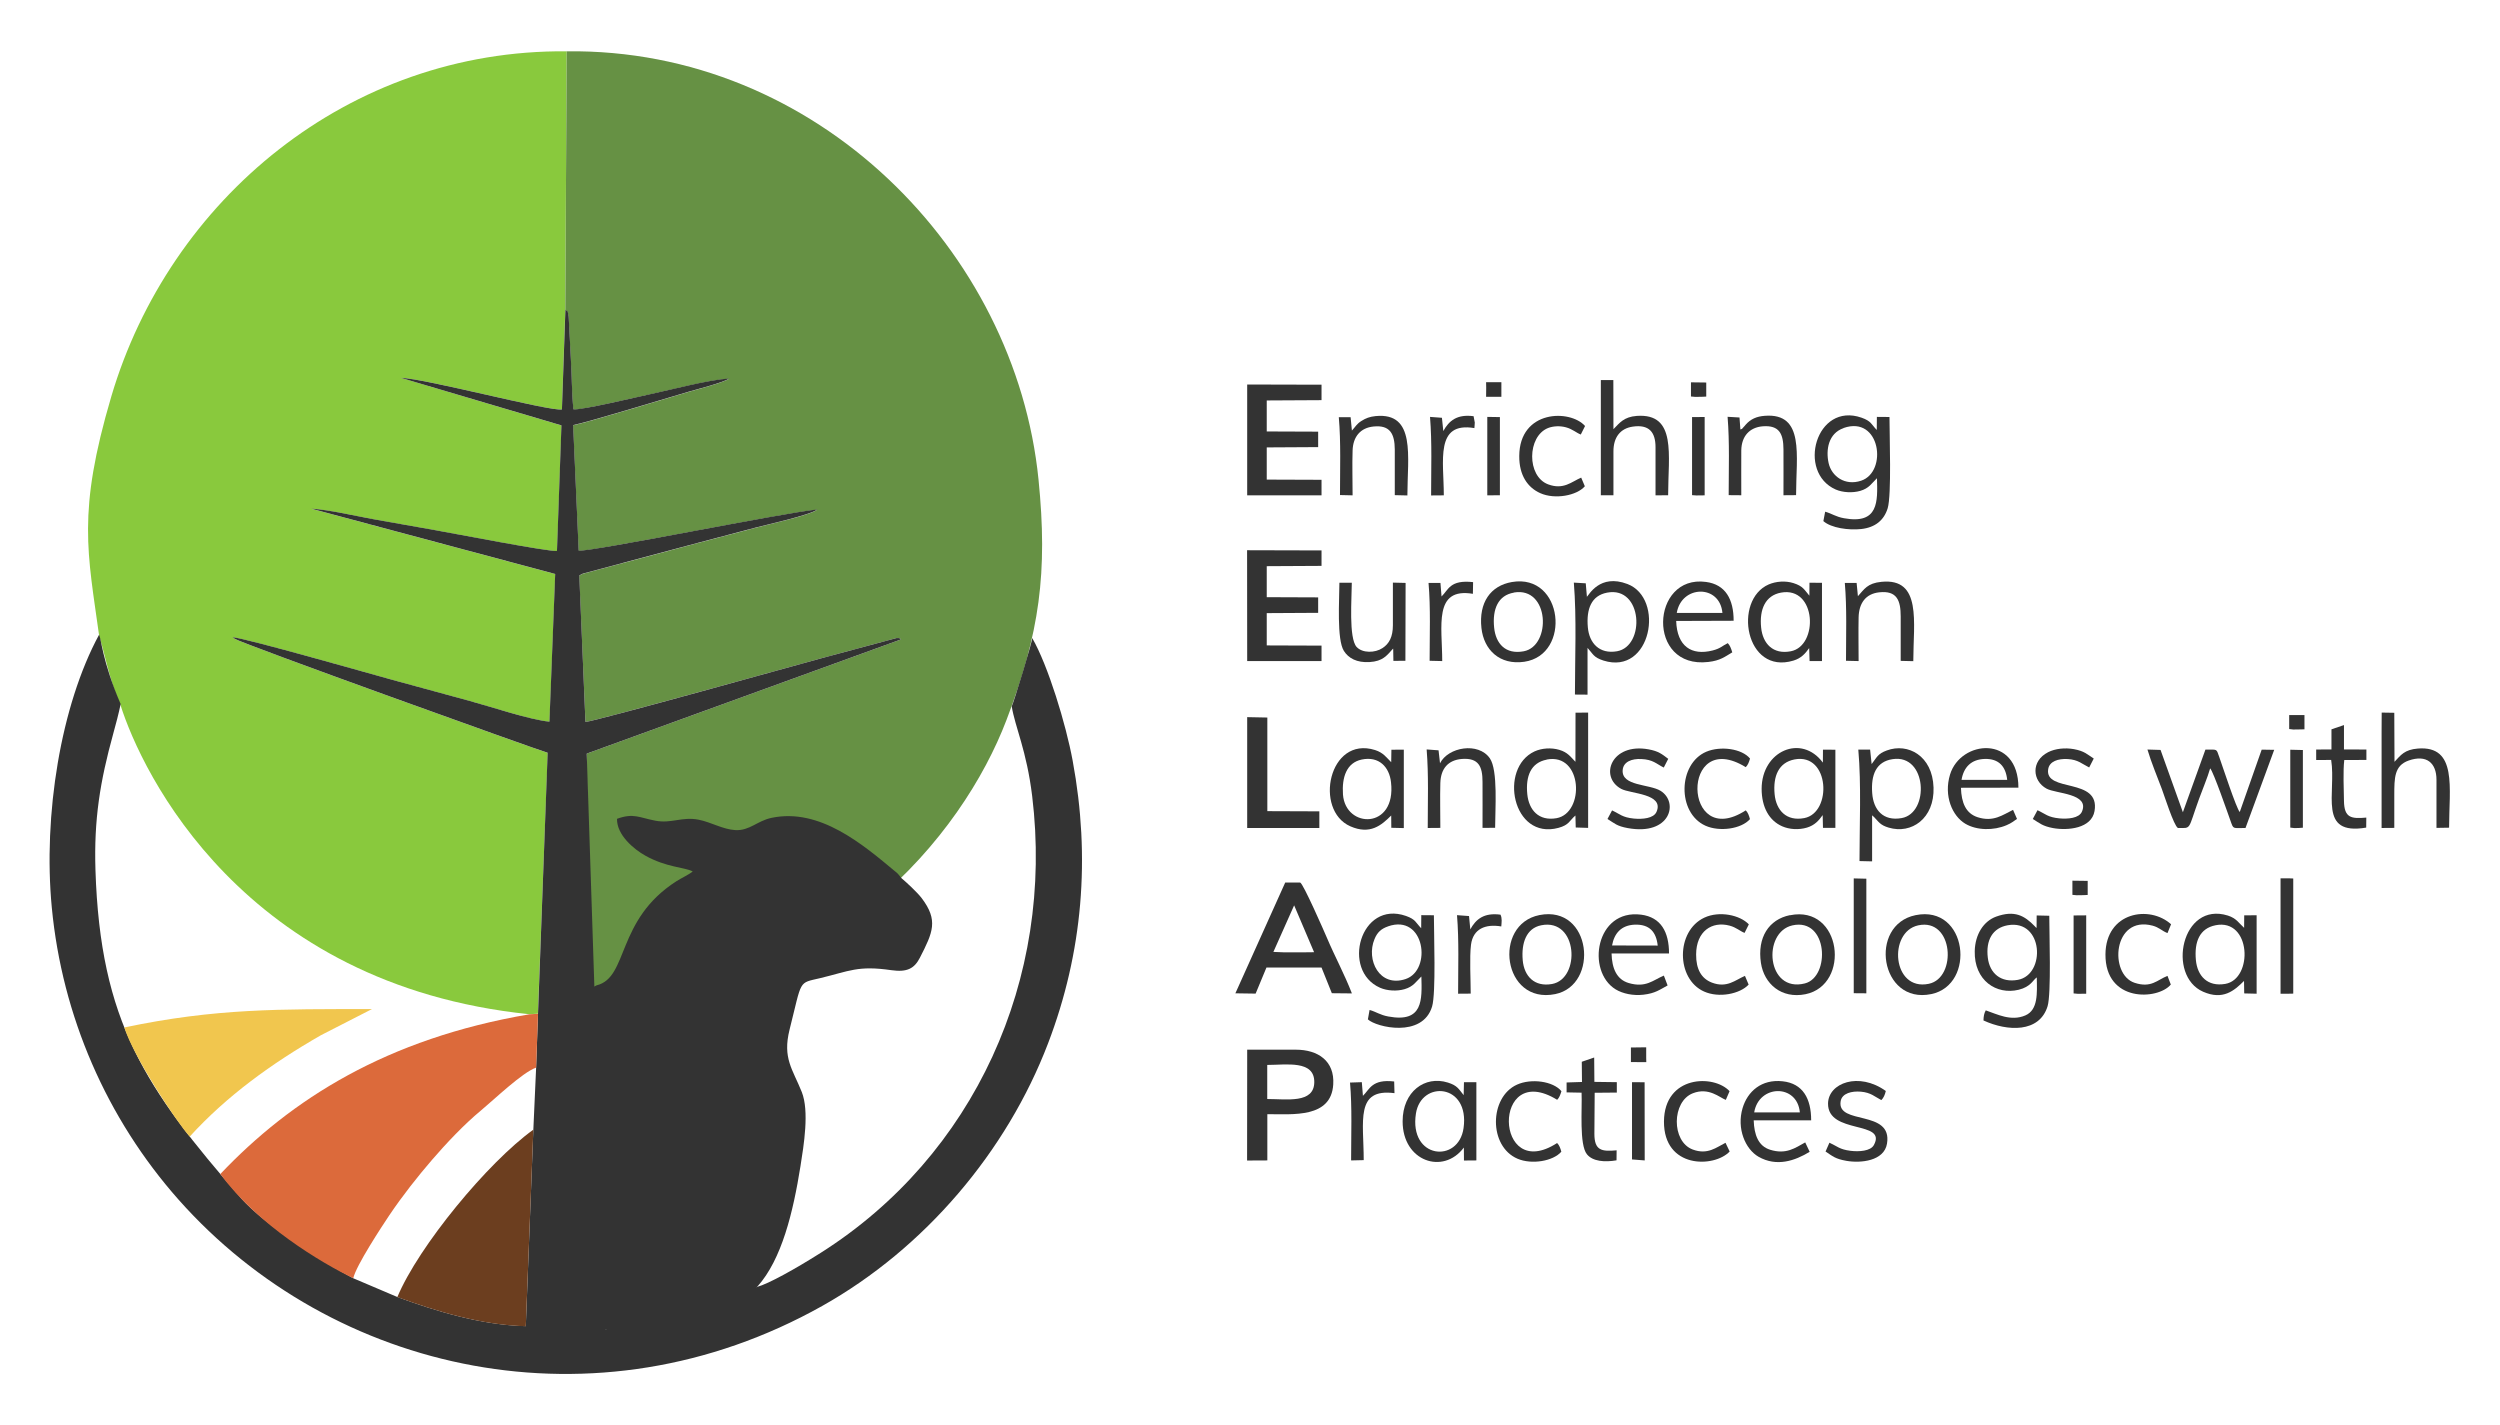 <svg width="1284" height="732" xmlns="http://www.w3.org/2000/svg" xmlns:xlink="http://www.w3.org/1999/xlink" overflow="hidden"><defs><clipPath id="clip0"><rect x="2036" y="138" width="1284" height="732"/></clipPath><clipPath id="clip1"><rect x="2036" y="137" width="581" height="734"/></clipPath><clipPath id="clip2"><rect x="2036" y="137" width="581" height="734"/></clipPath><clipPath id="clip3"><rect x="2036" y="137" width="581" height="734"/></clipPath><clipPath id="clip4"><rect x="2036" y="138" width="582" height="732"/></clipPath><clipPath id="clip5"><rect x="2036" y="138" width="582" height="732"/></clipPath><clipPath id="clip6"><rect x="2036" y="138" width="582" height="732"/></clipPath><clipPath id="clip7"><rect x="2036" y="138" width="582" height="732"/></clipPath><clipPath id="clip8"><rect x="2036" y="138" width="582" height="732"/></clipPath><clipPath id="clip9"><rect x="2036" y="138" width="582" height="732"/></clipPath><clipPath id="clip10"><rect x="2036" y="138" width="582" height="732"/></clipPath><clipPath id="clip11"><rect x="2645" y="306" width="675" height="456"/></clipPath><clipPath id="clip12"><rect x="2645" y="306" width="675" height="456"/></clipPath><clipPath id="clip13"><rect x="2645" y="306" width="675" height="456"/></clipPath><clipPath id="clip14"><rect x="2645" y="307" width="675" height="454"/></clipPath><clipPath id="clip15"><rect x="2645" y="307" width="675" height="454"/></clipPath><clipPath id="clip16"><rect x="2645" y="307" width="675" height="454"/></clipPath><clipPath id="clip17"><rect x="2645" y="307" width="675" height="454"/></clipPath><clipPath id="clip18"><rect x="2645" y="307" width="675" height="454"/></clipPath><clipPath id="clip19"><rect x="2645" y="307" width="675" height="454"/></clipPath><clipPath id="clip20"><rect x="2645" y="307" width="675" height="454"/></clipPath><clipPath id="clip21"><rect x="2645" y="307" width="675" height="454"/></clipPath><clipPath id="clip22"><rect x="2645" y="307" width="675" height="454"/></clipPath><clipPath id="clip23"><rect x="2645" y="307" width="675" height="454"/></clipPath><clipPath id="clip24"><rect x="2645" y="307" width="675" height="454"/></clipPath><clipPath id="clip25"><rect x="2645" y="307" width="675" height="454"/></clipPath><clipPath id="clip26"><rect x="2645" y="307" width="675" height="454"/></clipPath><clipPath id="clip27"><rect x="2645" y="307" width="675" height="454"/></clipPath><clipPath id="clip28"><rect x="2645" y="307" width="675" height="454"/></clipPath><clipPath id="clip29"><rect x="2645" y="307" width="675" height="454"/></clipPath><clipPath id="clip30"><rect x="2645" y="307" width="675" height="454"/></clipPath><clipPath id="clip31"><rect x="2645" y="307" width="675" height="454"/></clipPath><clipPath id="clip32"><rect x="2645" y="307" width="675" height="454"/></clipPath><clipPath id="clip33"><rect x="2645" y="307" width="675" height="454"/></clipPath><clipPath id="clip34"><rect x="2645" y="307" width="675" height="454"/></clipPath><clipPath id="clip35"><rect x="2645" y="307" width="675" height="454"/></clipPath><clipPath id="clip36"><rect x="2645" y="307" width="675" height="454"/></clipPath><clipPath id="clip37"><rect x="2645" y="307" width="675" height="454"/></clipPath><clipPath id="clip38"><rect x="2645" y="307" width="675" height="454"/></clipPath><clipPath id="clip39"><rect x="2645" y="307" width="675" height="454"/></clipPath><clipPath id="clip40"><rect x="2645" y="307" width="675" height="454"/></clipPath><clipPath id="clip41"><rect x="2645" y="307" width="675" height="454"/></clipPath><clipPath id="clip42"><rect x="2645" y="307" width="675" height="454"/></clipPath><clipPath id="clip43"><rect x="2645" y="307" width="675" height="454"/></clipPath><clipPath id="clip44"><rect x="2645" y="307" width="675" height="454"/></clipPath><clipPath id="clip45"><rect x="2645" y="307" width="675" height="454"/></clipPath><clipPath id="clip46"><rect x="2645" y="307" width="675" height="454"/></clipPath><clipPath id="clip47"><rect x="2645" y="307" width="675" height="454"/></clipPath><clipPath id="clip48"><rect x="2645" y="307" width="675" height="454"/></clipPath><clipPath id="clip49"><rect x="2645" y="307" width="675" height="454"/></clipPath><clipPath id="clip50"><rect x="2645" y="307" width="675" height="454"/></clipPath><clipPath id="clip51"><rect x="2645" y="307" width="675" height="454"/></clipPath><clipPath id="clip52"><rect x="2645" y="307" width="675" height="454"/></clipPath><clipPath id="clip53"><rect x="2645" y="307" width="675" height="454"/></clipPath><clipPath id="clip54"><rect x="2645" y="307" width="675" height="454"/></clipPath><clipPath id="clip55"><rect x="2645" y="307" width="675" height="454"/></clipPath><clipPath id="clip56"><rect x="2645" y="307" width="675" height="454"/></clipPath><clipPath id="clip57"><rect x="2645" y="307" width="675" height="454"/></clipPath><clipPath id="clip58"><rect x="2645" y="307" width="675" height="454"/></clipPath><clipPath id="clip59"><rect x="2645" y="307" width="675" height="454"/></clipPath><clipPath id="clip60"><rect x="2645" y="307" width="675" height="454"/></clipPath><clipPath id="clip61"><rect x="2645" y="307" width="675" height="454"/></clipPath><clipPath id="clip62"><rect x="2645" y="307" width="675" height="454"/></clipPath><clipPath id="clip63"><rect x="2645" y="307" width="675" height="454"/></clipPath><clipPath id="clip64"><rect x="2645" y="307" width="675" height="454"/></clipPath><clipPath id="clip65"><rect x="2645" y="307" width="675" height="454"/></clipPath><clipPath id="clip66"><rect x="2645" y="307" width="675" height="454"/></clipPath><clipPath id="clip67"><rect x="2645" y="307" width="675" height="454"/></clipPath><clipPath id="clip68"><rect x="2645" y="307" width="675" height="454"/></clipPath><clipPath id="clip69"><rect x="2645" y="307" width="675" height="454"/></clipPath><clipPath id="clip70"><rect x="2645" y="307" width="675" height="454"/></clipPath><clipPath id="clip71"><rect x="2645" y="307" width="675" height="454"/></clipPath><clipPath id="clip72"><rect x="2645" y="307" width="675" height="454"/></clipPath></defs><g clip-path="url(#clip0)" transform="translate(-2036 -138)"><g clip-path="url(#clip1)"><g clip-path="url(#clip2)"><g clip-path="url(#clip3)"><g clip-path="url(#clip4)"><path d="M50.913 326.563C51.98 327.681 56.4 350.393 61.685 361.114 72.558 395.767 124.385 504.808 270.975 519.95L275.447 519.696 280.477 385.707C275.904 384.487 124.741 329.967 120.219 327.172L119.152 326.359C126.469 327.071 187.848 344.651 200.551 348.157 213.305 351.663 227.176 355.423 240.641 359.133 251.515 362.08 271.077 368.736 281.392 369.752L284.339 293.891 159.445 260.356C168.337 260.864 182.107 264.116 191.659 265.843 202.177 267.723 212.543 269.604 222.807 271.382 231.241 272.855 281.747 282.713 285.253 282.052L287.54 217.573 205.175 193.082C218.64 193.641 281.595 210.459 287.743 209.342L289.471 158.276 290.182 25.405C178.245 24.389 86.684 101.876 57.01 202.635 39.379 262.541 44.866 282.611 50.913 326.613" fill="#89C93D" fill-rule="evenodd" transform="matrix(1.003 0 0 1 2036 138.948)"/></g><g clip-path="url(#clip5)"><path d="M289.471 158.276C291.249 160.106 290.08 156.6 291.147 161.782L292.265 183.428C292.824 191.964 292.672 200.856 293.586 209.392 298.007 209.748 326.207 202.99 332.812 201.618 344.042 199.23 362.486 194.251 373.309 193.539 370.87 195.47 355.982 199.332 353.035 200.196 342.263 203.346 300.497 216.15 293.434 217.471L296.279 281.951C302.986 282.509 400.747 262.541 418.429 260.813 415.228 263.608 391.499 268.841 387.485 269.959 377.12 272.754 367.466 275.294 357.202 277.987L298.464 293.739C297.346 294.247 297.499 294.196 296.584 294.755L299.785 369.854C305.781 369.193 410.147 339.977 421.173 336.979L459.027 326.766C461.415 326.766 460.399 326.715 461.314 327.477L300.446 386.113 301.869 519.289C426.61 510.702 492.918 427.829 515.326 368.99 532.398 324.225 536.565 293.027 531.789 245.367 520.051 127.841 418.175 23.83 290.182 25.405Z" fill="#669144" fill-rule="evenodd" transform="matrix(1.003 0 0 1 2036 138.948)"/></g><g clip-path="url(#clip6)"><path d="M275.498 519.696 274.532 547.337 273.109 579.195 269.248 680.157C246.383 679.598 223.111 672.434 203.397 665.168L180.887 655.564C164.933 646.926 135.361 628.025 123.623 614.611 74.286 557.956 51.37 523.76 48.88 445.867 48.067 419.903 51.218 400.493 57.975 375.9 59.398 370.768 60.719 365.738 61.786 360.657 52.183 338.3 51.776 326.207 50.709 325.089 31.147 361.317 22.001 417.667 26.523 465.175 31.808 520.763 54.52 573.403 91.46 615.22 170.369 704.445 305.222 734.982 421.02 669.791 473.61 640.169 515.529 590.424 536.666 534.939 554.501 488.142 558.464 439.414 549.268 389.721 545.863 371.175 536.666 340.79 528.537 326.715 528.842 327.985 518.984 360.2 518.07 361.826 519.746 372.394 525.691 384.437 528.537 407.911 539.918 501.861 498.965 592.609 420.106 642.607 407.047 650.89 393.43 658.461 387.739 659.985 335.912 679.496 326.461 677.769 310.1 681.834L300.446 386.113 461.314 327.477C460.399 326.766 461.364 326.766 459.027 326.766L421.173 336.979C410.198 339.977 305.781 369.244 299.785 369.854L296.635 294.653C297.55 294.094 297.397 294.145 298.515 293.637L357.253 277.886C367.516 275.193 377.171 272.652 387.536 269.858 391.55 268.791 415.279 263.506 418.48 260.712 400.798 262.439 303.037 282.459 296.33 281.849L293.485 217.37C300.547 216.049 342.314 203.244 353.086 200.094 356.033 199.23 370.921 195.419 373.36 193.438 362.486 194.149 344.093 199.129 332.863 201.517 326.258 202.939 298.058 209.697 293.637 209.291 292.723 200.755 292.875 191.863 292.316 183.326L291.198 161.681C290.131 156.498 291.3 160.004 289.521 158.175L287.743 209.342C281.595 210.459 218.64 193.641 205.175 193.082L287.489 217.522 285.202 282.001C281.697 282.662 231.19 272.805 222.756 271.331 212.492 269.502 202.126 267.673 191.609 265.793 182.056 264.065 168.286 260.813 159.394 260.305L284.288 293.84 281.341 369.701C271.026 368.685 251.464 362.029 240.59 359.082 227.125 355.423 213.254 351.613 200.5 348.107 187.798 344.601 126.418 327.02 119.101 326.309L120.168 327.122C124.64 329.916 275.853 384.437 280.426 385.656Z" fill="#333333" fill-rule="evenodd" transform="matrix(1.003 0 0 1 2036 138.948)"/></g><g clip-path="url(#clip7)"><path d="M112.801 602.009C131.906 628.177 164.475 647.638 180.887 655.564 182.361 649.01 195.47 629.041 199.332 623.248 206.191 613.035 213.864 603.331 221.231 594.743 228.447 586.36 237.593 576.604 246.281 569.389 252.836 563.952 267.52 549.776 274.532 547.388L275.498 519.746 271.026 520C197.858 532.5 149.08 563.698 112.801 602.06" fill="#DC6A3B" fill-rule="evenodd" transform="matrix(1.003 0 0 1 2036 138.948)"/></g><g clip-path="url(#clip8)"><path d="M203.397 665.218C223.111 672.434 246.383 679.649 269.248 680.208L273.109 579.246C249.94 595.912 214.372 639.051 203.447 665.269" fill="#6C3E1F" fill-rule="evenodd" transform="matrix(1.003 0 0 1 2036 138.948)"/></g><g clip-path="url(#clip9)"><path d="M63.666 526.758C67.884 540.884 90.342 575.435 97.151 582.803 116.052 561.97 139.07 545.253 164.374 530.721L190.491 517.307C143.287 517.358 110.565 516.85 63.666 526.758" fill="#F1C64E" fill-rule="evenodd" transform="matrix(1.003 0 0 1 2036 138.948)"/></g><g clip-path="url(#clip10)"><path d="M276.057 520.102 274.735 554.145 273.668 579.297 274.329 681.834 310.151 681.884C343.025 689.252 377.171 671.519 387.841 659.832 400.34 645.859 406.133 621.622 409.893 597.995 411.62 587.173 414.466 569.694 410.553 559.887 405.879 548.15 400.645 542.611 404.304 527.876 410.858 501.81 408.572 504.147 420.055 501.404 435.044 497.796 439.262 494.849 456.436 497.339 464.566 498.507 468.224 496.424 471.019 490.987 477.726 477.878 480.571 471.73 471.933 460.297 469.647 457.3 464.108 452.168 461.618 450.084L460.094 448.204C459.078 447.087 459.637 447.645 458.468 446.68 441.802 432.758 419.801 413.907 395.107 419.09 387.638 420.665 383.878 425.797 376.51 425.39 370.159 425.035 364.163 421.325 357.761 420.055 349.224 418.378 343.838 422.138 335.607 420.563 327.325 418.988 324.429 416.498 315.943 419.598 315.791 427.931 324.632 435.248 330.424 438.499 341.4 444.648 350.495 444.394 354.712 446.629 353.035 448.103 348.716 450.135 346.43 451.609 315.333 471.527 321.939 501.099 305.527 505.113Z" fill="#333333" fill-rule="evenodd" transform="matrix(1.003 0 0 1 2036 138.948)"/></g></g></g></g><g clip-path="url(#clip11)"><g clip-path="url(#clip12)"><g clip-path="url(#clip13)"><g clip-path="url(#clip14)"><path d="M55.557 295.235 65.783 319.3 61.56 319.351 58.101 319.351 52.911 319.351 50.011 319.351 44.924 319.147ZM25.438 340.414 35.817 340.566 41.362 327.186 69.599 327.186 74.89 340.363 85.167 340.465C81.453 330.798 76.365 321.386 72.346 311.872 71.023 308.769 60.187 283.941 58.66 283.534L50.978 283.534Z" fill="#333333" fill-rule="evenodd" transform="matrix(1.002 0 0 1 2645 307.753)"/></g><g clip-path="url(#clip15)"><path d="M31.492 169.774 69.599 169.774 69.599 161.838 41.515 161.736 41.515 145.15 67.869 144.998 67.869 137.061 41.515 136.959 41.515 121.035 69.599 120.882 69.599 112.945 31.442 112.844Z" fill="#333333" fill-rule="evenodd" transform="matrix(1.002 0 0 1 2645 307.753)"/></g><g clip-path="url(#clip16)"><path d="M31.492 29.457 31.492 84.658 69.599 84.658 69.599 76.671 41.515 76.569 41.515 60.034 67.869 59.882 67.869 51.945 41.515 51.843 41.515 35.919 69.599 35.766 69.599 27.829 31.492 27.728Z" fill="#333333" fill-rule="evenodd" transform="matrix(1.002 0 0 1 2645 307.753)"/></g><g clip-path="url(#clip17)"><path d="M41.77 394.699 41.77 377.197C51.538 377.197 65.987 374.603 65.885 386.05 65.783 397.141 51.741 394.699 41.77 394.699ZM31.492 373.382 31.442 426.293 41.82 426.242 41.82 402.483C55.048 402.483 74.534 404.569 75.602 387.22 76.365 375.213 67.869 369.362 56.422 369.362L31.492 369.362Z" fill="#333333" fill-rule="evenodd" transform="matrix(1.002 0 0 1 2645 307.753)"/></g><g clip-path="url(#clip18)"><path d="M337.208 50.062C356.084 43.448 359.899 72.55 346.214 77.129 337.921 79.927 331.052 74.89 329.526 68.123 328 61.204 329.424 52.81 337.208 50.113ZM354.303 75.907C354.659 87.813 355.219 99.667 337.412 96.411 333.138 95.647 331.205 94.019 327.745 93.053L326.83 97.886C330.849 101.447 339.854 102.668 346.264 101.956 353.438 101.142 357.915 97.428 359.798 91.272 361.833 84.455 360.713 53.776 360.713 44.415L354.252 44.364 354.201 51.08C351.352 48.18 351.454 46.552 346.417 44.771 323.014 36.58 313.144 72.804 333.138 81.656 336.751 83.234 341.787 83.488 345.705 82.369 350.284 81.046 351.606 78.451 354.252 75.907" fill="#333333" fill-rule="evenodd" transform="matrix(1.002 0 0 1 2645 307.753)"/></g><g clip-path="url(#clip19)"><path d="M103.686 306.021C122.561 299.407 126.377 328.509 112.691 333.087 99.311 337.565 92.29 323.268 96.767 312.533 98.191 309.074 100.176 307.242 103.737 306.021ZM120.78 331.866C121.086 343.67 121.798 355.677 103.839 352.319 99.616 351.556 97.683 349.927 94.223 348.961L93.358 353.794C97.632 357.864 121.391 363.511 126.275 347.18 128.31 340.363 127.191 309.684 127.191 300.323L120.73 300.272 120.679 306.988C117.83 304.088 117.931 302.46 112.895 300.679 89.441 292.437 79.571 328.763 99.616 337.565 103.228 339.142 108.214 339.447 112.182 338.277 116.71 336.954 118.084 334.359 120.73 331.816" fill="#333333" fill-rule="evenodd" transform="matrix(1.002 0 0 1 2645 307.753)"/></g><g clip-path="url(#clip20)"><path d="M421.307 305.462C439.623 302.206 440.996 330.798 426.547 333.494 417.695 335.122 412.098 330.035 411.132 322.251 409.962 312.991 413.676 306.835 421.307 305.462ZM436.214 332.273C436.366 340.261 436.977 348.91 430.363 351.759 422.935 354.964 415.812 351.098 410.063 349.164 409.198 350.742 408.944 352.217 408.893 354.354 421.205 360.052 437.587 360.764 441.759 347.028 443.693 340.617 442.624 309.684 442.624 300.577L436.163 300.425 436.112 306.835C435.349 306.225 435.909 306.733 435.094 305.869 429.956 300.577 424.868 297.576 415.354 301.035 408.995 303.376 404.62 310.04 404.416 318.74 404.06 333.8 415.507 341.38 426.954 338.582 433.11 337.056 434.179 333.698 436.163 332.273" fill="#333333" fill-rule="evenodd" transform="matrix(1.002 0 0 1 2645 307.753)"/></g><g clip-path="url(#clip21)"><path d="M508.458 255.501C515.683 255.501 513.495 256.875 519.397 240.543 521.177 235.608 523.721 229.656 525.095 224.873 526.825 226.756 534.202 248.175 535.575 251.991 537.102 256.264 536.542 255.501 543.207 255.501L557.91 215.36 551.5 215.258 540.256 247.31C538.526 245.478 531.607 224.314 529.674 218.819 528.198 214.647 528.86 215.258 522.653 215.258L511.104 247.412 499.657 215.41 492.941 215.207C494.874 221.77 497.927 229.045 500.318 235.456 501.59 238.864 506.474 254.28 508.509 255.45" fill="#333333" fill-rule="evenodd" transform="matrix(1.002 0 0 1 2645 307.753)"/></g><g clip-path="url(#clip22)"><path d="M185.037 220.345C203.505 216.784 204.625 247.819 190.074 250.464 180.916 252.092 175.88 246.242 175.066 238.152 174.15 228.842 176.897 221.973 185.037 220.396ZM199.741 221.516C197.298 219.023 195.823 216.631 191.448 215.36 187.327 214.139 182.443 214.495 178.779 216.174 160.311 224.772 167.383 261.759 190.99 255.45 196.637 253.924 196.637 251.685 199.741 249.091L199.893 255.247 206.253 255.45 206.253 196.23 199.791 196.281Z" fill="#333333" fill-rule="evenodd" transform="matrix(1.002 0 0 1 2645 307.753)"/></g><g clip-path="url(#clip23)"><path d="M216.021 134.619C234.235 131.159 235.71 162.143 221.058 164.738 212.053 166.315 206.812 160.566 206.1 152.426 205.286 143.115 207.83 136.145 216.021 134.619ZM205.642 136.908 205.032 129.836 198.926 129.48C200.402 147.694 199.486 168.502 199.486 186.971L205.947 187.021 205.947 163.008C208.797 166.111 208.898 167.841 214.139 169.52 238.661 177.253 245.682 137.57 226.4 130.193 212.154 124.749 206.609 135.992 205.54 136.857" fill="#333333" fill-rule="evenodd" transform="matrix(1.002 0 0 1 2645 307.753)"/></g><g clip-path="url(#clip24)"><path d="M362.341 220.142C379.995 217.446 381.369 247.819 366.971 250.413 357.457 252.143 352.471 246.14 351.861 237.643 351.149 228.13 353.896 221.414 362.341 220.142ZM351.556 222.584 350.792 215.258 344.738 215.258C346.315 233.065 345.349 254.331 345.349 272.494L351.81 272.646 351.81 248.989C352.42 249.498 352.217 249.294 352.878 249.955 355.219 252.398 355.982 254.026 360.255 255.298 372.008 258.859 383.811 250.566 383.302 234.743 382.794 218.31 370.075 211.696 359.391 215.665 354.608 217.395 354.252 219.226 351.606 222.635" fill="#333333" fill-rule="evenodd" transform="matrix(1.002 0 0 1 2645 307.753)"/></g><g clip-path="url(#clip25)"><path d="M31.492 201.419 31.492 255.501 68.48 255.501 68.48 246.954 41.82 246.852 41.82 198.774 31.492 198.57Z" fill="#333333" fill-rule="evenodd" transform="matrix(1.002 0 0 1 2645 307.753)"/></g><g clip-path="url(#clip26)"><path d="M612.958 206.609 612.958 255.501 619.47 255.45 619.47 238.814C619.47 229.707 619.47 223.449 626.847 220.854 636.005 217.649 641.093 222.075 641.093 230.724L641.093 255.45 647.554 255.348C647.554 235.049 651.93 213.121 631.579 214.698 624.66 215.258 622.828 218.056 619.572 221.516L619.47 196.332 613.009 196.23Z" fill="#333333" fill-rule="evenodd" transform="matrix(1.002 0 0 1 2645 307.753)"/></g><g clip-path="url(#clip27)"><path d="M212.765 84.607 219.226 84.607 219.226 62.222C219.175 54.845 222.737 50.266 229.198 49.35 237.389 48.18 240.798 52.097 240.798 59.932L240.798 84.658 247.259 84.607C247.259 64.053 251.787 42.38 231.182 43.855 224.517 44.364 222.381 47.468 219.226 50.673L219.175 25.438 212.765 25.438Z" fill="#333333" fill-rule="evenodd" transform="matrix(1.002 0 0 1 2645 307.753)"/></g><g clip-path="url(#clip28)"><path d="M305.105 134.619C323.37 131.261 324.438 161.99 310.142 164.738 300.984 166.518 295.744 160.769 294.93 152.578 293.964 143.166 297.118 136.094 305.105 134.619ZM319.554 163.16 319.758 169.774 326.117 169.774 326.117 129.582 319.707 129.531 319.656 136.196C317.011 133.093 316.451 131.312 311.516 129.735 307.344 128.412 302.562 128.819 298.848 130.396 280.43 138.384 286.739 177.05 311.516 169.52 315.484 168.299 317.519 165.959 319.554 163.11" fill="#333333" fill-rule="evenodd" transform="matrix(1.002 0 0 1 2645 307.753)"/></g><g clip-path="url(#clip29)"><path d="M80.588 238.254C79.978 229.452 82.42 221.973 90.204 220.345 99.056 218.514 104.347 224.161 105.212 231.996 108.01 256.417 81.86 255.908 80.588 238.305ZM105.314 249.091 105.365 255.399 111.775 255.552 111.775 215.258 105.416 215.309 105.314 221.719C102.872 219.328 101.346 216.835 97.021 215.461 73.313 208.033 65.58 246.343 84.353 254.636 94.528 259.113 100.277 254.127 105.314 249.091" fill="#333333" fill-rule="evenodd" transform="matrix(1.002 0 0 1 2645 307.753)"/></g><g clip-path="url(#clip30)"><path d="M527.791 305.462C546.158 301.748 547.277 333.087 532.828 335.58 523.721 337.158 518.532 331.51 517.769 323.319 516.904 313.958 519.651 307.09 527.842 305.462ZM542.444 334.156 542.545 340.465 548.905 340.617 548.905 300.323 542.545 300.374 542.494 306.784C539.798 304.393 538.628 301.9 534.151 300.476 510.442 293.048 502.709 331.358 521.483 339.6 531.658 344.077 537.407 339.091 542.444 334.054" fill="#333333" fill-rule="evenodd" transform="matrix(1.002 0 0 1 2645 307.753)"/></g><g clip-path="url(#clip31)"><path d="M142.403 409.605C139.859 427.921 114.37 425.53 117.982 402.178 120.628 384.93 145.608 386.66 142.403 409.605ZM142.454 392.715C139.91 389.611 139.35 387.83 134.364 386.253 122.561 382.539 111.165 390.883 111.165 406.146 111.114 426.7 131.973 433.823 142.556 419.628L142.606 426.293 148.966 426.242 148.966 386.05 142.606 386.05Z" fill="#333333" fill-rule="evenodd" transform="matrix(1.002 0 0 1 2645 307.753)"/></g><g clip-path="url(#clip32)"><path d="M312.025 220.295C330.137 216.784 331.409 247.666 317.061 250.413 307.904 252.194 302.663 246.445 301.849 238.254 300.934 228.74 303.986 221.872 312.025 220.295ZM326.474 248.836 326.626 255.45 332.986 255.45 332.986 215.309 326.626 215.258 326.575 221.923C315.586 207.016 295.235 215.919 295.185 235.354 295.185 244.919 299.102 251.736 305.716 254.636 309.43 256.264 314.161 256.569 318.435 255.298 322.403 254.076 324.438 251.736 326.474 248.887" fill="#333333" fill-rule="evenodd" transform="matrix(1.002 0 0 1 2645 307.753)"/></g><g clip-path="url(#clip33)"><path d="M251.685 145.048C254.076 130.701 273.766 130.243 275.088 145.048ZM280.125 165.246C279.515 163.262 278.955 161.736 277.836 160.566 274.987 161.939 274.122 163.313 270.052 164.331 259.266 167.078 251.838 162.245 251.38 149.169L280.837 149.068C280.837 138.078 276.716 130.447 266.643 129.124 238.305 125.258 236.015 173.997 267.864 170.232 274.02 169.52 276.259 167.587 280.125 165.297" fill="#333333" fill-rule="evenodd" transform="matrix(1.002 0 0 1 2645 307.753)"/></g><g clip-path="url(#clip34)"><path d="M168.197 134.568C186.513 131.414 187.53 161.99 173.285 164.738 163.924 166.518 158.887 160.82 158.073 152.578 157.106 143.064 160.108 135.992 168.197 134.619ZM167.18 129.175C156.241 131.057 150.136 139.706 151.561 152.782 152.782 164.025 160.922 171.962 173.539 170.13 197.756 166.569 193.635 124.647 167.18 129.175" fill="#333333" fill-rule="evenodd" transform="matrix(1.002 0 0 1 2645 307.753)"/></g><g clip-path="url(#clip35)"><path d="M291.369 401.567C293.76 387.169 313.449 386.813 314.772 401.567ZM317.519 416.983C312.381 419.832 307.7 423.342 299.509 420.747 293.506 418.865 291.369 413.167 291.114 405.637L320.572 405.637C320.572 394.495 316.349 386.711 305.919 385.592 295.134 384.422 287.96 390.781 285.416 399.379 282.313 409.86 286.79 420.442 293.607 424.36 302.867 429.651 312.228 426.446 319.809 421.816Z" fill="#333333" fill-rule="evenodd" transform="matrix(1.002 0 0 1 2645 307.753)"/></g><g clip-path="url(#clip36)"><path d="M172.725 323.37C171.962 314.67 174.506 306.988 182.239 305.462 201.063 301.697 202.539 332.986 187.734 335.631 178.678 337.259 173.437 331.561 172.725 323.421ZM181.323 300.221C157.157 305.004 162.448 346.264 189.362 340.821 212.154 336.191 208.084 294.981 181.323 300.221" fill="#333333" fill-rule="evenodd" transform="matrix(1.002 0 0 1 2645 307.753)"/></g><g clip-path="url(#clip37)"><path d="M311.007 305.512C329.272 301.493 330.493 331.968 317.367 335.326 297.677 340.363 295.337 308.972 311.007 305.512ZM309.684 300.272C298.899 302.46 292.844 311.719 294.828 324.845 296.456 335.529 305.309 343.364 317.672 340.872 340.973 336.089 336.293 294.879 309.684 300.323" fill="#333333" fill-rule="evenodd" transform="matrix(1.002 0 0 1 2645 307.753)"/></g><g clip-path="url(#clip38)"><path d="M218.514 315.84C219.633 309.583 223.245 305.462 230.063 305.156 237.694 304.851 241.154 308.87 241.917 315.891ZM246.954 336.293 245.071 331.307C239.424 333.698 235.812 337.717 227.01 335.122 220.854 333.291 218.463 327.593 218.26 319.961L247.717 319.961C247.717 308.87 243.545 301.341 233.421 300.018 210.119 297.016 205.133 329.017 220.345 338.379 224.009 340.617 229.401 341.736 234.591 341.126 240.747 340.414 242.935 338.531 246.954 336.394" fill="#333333" fill-rule="evenodd" transform="matrix(1.002 0 0 1 2645 307.753)"/></g><g clip-path="url(#clip39)"><path d="M375.417 305.512C393.579 301.544 395.462 332.528 380.86 335.529 362.087 339.447 359.899 308.921 375.417 305.512ZM374.094 300.272C349.775 305.258 355.829 346.214 382.081 340.821 405.332 336.038 400.702 294.828 374.094 300.272" fill="#333333" fill-rule="evenodd" transform="matrix(1.002 0 0 1 2645 307.753)"/></g><g clip-path="url(#clip40)"><path d="M397.65 230.775C398.769 224.212 402.635 220.244 409.555 220.04 416.779 219.837 420.34 223.907 421.053 230.775ZM426.089 250.871 424.054 246.191C418.712 248.785 413.981 252.601 405.841 249.955 399.837 247.971 397.599 242.578 397.344 234.845L426.802 234.794C426.802 207.474 397.141 210.272 391.748 228.079 388.441 239.068 392.918 249.345 399.583 253.313 405.484 256.824 414.133 256.875 420.697 254.076 423.546 252.855 424.054 252.143 426.039 250.871" fill="#333333" fill-rule="evenodd" transform="matrix(1.002 0 0 1 2645 307.753)"/></g><g clip-path="url(#clip41)"><path d="M284.297 50.876 283.839 44.669 277.734 44.313C278.802 57.643 278.294 71.176 278.294 84.556L284.755 84.607C284.806 76.925 284.653 69.192 284.755 61.611 284.857 54.285 288.978 49.757 295.744 49.197 304.291 48.536 306.326 53.115 306.377 61.001 306.428 68.887 306.377 76.722 306.377 84.607L312.839 84.556C312.839 64.257 317.367 42.227 296.813 43.804 292.59 44.11 289.537 45.483 286.993 48.383 286.434 49.045 286.536 48.994 285.925 49.604 284.45 51.08 285.976 50.113 284.297 50.825" fill="#333333" fill-rule="evenodd" transform="matrix(1.002 0 0 1 2645 307.753)"/></g><g clip-path="url(#clip42)"><path d="M344.535 136.501 343.873 129.633 337.819 129.633C338.938 142.454 338.429 156.648 338.429 169.622L344.891 169.774C344.891 162.245 344.738 154.715 344.891 147.389 345.043 140.063 348.503 135.229 355.422 134.466 364.529 133.449 366.462 138.638 366.462 146.829 366.462 154.461 366.462 162.092 366.462 169.673L372.924 169.825C372.924 149.933 377.452 126.987 356.592 129.073 349.317 129.786 347.791 132.889 344.484 136.501" fill="#333333" fill-rule="evenodd" transform="matrix(1.002 0 0 1 2645 307.753)"/></g><g clip-path="url(#clip43)"><path d="M85.167 51.385 84.506 44.517 78.451 44.517C79.571 57.338 79.062 71.532 79.062 84.506L85.523 84.658C85.523 76.976 85.269 69.141 85.523 61.662 85.727 54.489 89.593 49.961 96.258 49.299 104.754 48.434 107.095 53.115 107.146 61.102 107.196 68.887 107.146 76.722 107.146 84.556L113.607 84.709C113.607 64.918 118.135 41.871 97.276 43.957 94.274 44.262 92.29 45.026 90.051 46.45 87.609 47.976 87.1 49.299 85.167 51.385" fill="#333333" fill-rule="evenodd" transform="matrix(1.002 0 0 1 2645 307.753)"/></g><g clip-path="url(#clip44)"><path d="M130.345 222.381 129.582 215.614 123.477 215.156C124.545 228.486 124.037 242.07 124.037 255.501L130.498 255.45C130.498 247.87 130.294 239.984 130.498 232.454 130.701 224.975 134.517 220.6 141.589 220.04 150.136 219.43 152.12 223.907 152.12 231.844 152.171 239.729 152.12 247.564 152.12 255.45L158.582 255.399C158.582 246.191 160.108 225.891 155.885 219.735 150.034 211.239 134.466 213.884 130.294 222.33" fill="#333333" fill-rule="evenodd" transform="matrix(1.002 0 0 1 2645 307.753)"/></g><g clip-path="url(#clip45)"><path d="M106.332 163.466 106.433 169.673 112.589 169.622 112.691 129.633 106.179 129.48 106.179 151.357C106.179 157.31 104.297 160.871 100.837 163.11 97.021 165.653 90.611 165.755 87.609 162.55 83.437 158.022 85.116 137.112 85.116 129.531L78.757 129.531C78.757 138.129 77.332 158.632 81.046 164.534 83.386 168.299 87.711 170.69 94.223 170.283 101.04 169.876 103.075 166.925 106.23 163.415" fill="#333333" fill-rule="evenodd" transform="matrix(1.002 0 0 1 2645 307.753)"/></g><g clip-path="url(#clip46)"><path d="M327.949 421.663C331.612 424.105 332.884 425.428 338.582 426.446 346.01 427.768 357.966 426.547 359.441 417.644 362.392 399.888 333.647 408.283 335.682 395.869 336.344 391.697 341.482 390.527 346.061 390.934 351.25 391.392 353.184 393.529 356.541 395.258 357.712 394.088 358.373 392.562 358.831 390.578 344.992 380.606 329.373 386.457 329.221 396.988 329.017 413.065 359.798 405.586 352.675 418.407 350.996 421.409 345.196 421.867 340.77 421.307 335.072 420.595 334.054 419.018 329.933 417.135Z" fill="#333333" fill-rule="evenodd" transform="matrix(1.002 0 0 1 2645 307.753)"/></g><g clip-path="url(#clip47)"><path d="M218.565 246.394 216.174 250.871C219.837 253.161 220.956 254.534 226.552 255.552 248.48 259.571 252.805 242.273 243.392 236.422 237.643 232.861 223.296 234.082 223.958 225.738 224.314 221.465 228.638 219.837 233.522 220.091 239.526 220.345 241.154 222.533 245.02 224.466L247.31 219.989C244.156 217.598 242.324 216.021 237.186 215.105 218.158 211.646 211.747 229.147 223.195 235.405 227.977 238 245.377 237.796 241.307 247.208 239.831 250.617 234.082 251.075 229.707 250.668 223.703 250.057 222.635 248.378 218.565 246.496" fill="#333333" fill-rule="evenodd" transform="matrix(1.002 0 0 1 2645 307.753)"/></g><g clip-path="url(#clip48)"><path d="M436.57 246.394 434.179 250.871C437.791 253.11 439.165 254.534 444.557 255.552 452.138 256.926 464.298 255.755 465.824 246.801 468.826 229.3 440.131 237.491 442.065 225.28 442.726 221.21 447.203 219.837 452.036 220.091 457.429 220.396 459.464 222.635 463.076 224.416L465.417 219.837C462.008 217.649 460.685 216.021 455.242 215.003 450.663 214.189 445.728 214.698 442.014 216.581 433.11 221.159 433.924 231.335 441.251 235.303 446.084 237.949 463.433 237.694 459.363 247.106 457.887 250.515 452.138 250.973 447.763 250.566 441.759 249.955 440.691 248.277 436.621 246.394" fill="#333333" fill-rule="evenodd" transform="matrix(1.002 0 0 1 2645 307.753)"/></g><g clip-path="url(#clip49)"><path d="M204.574 80.028 202.691 75.551C197.705 77.688 193.635 81.962 185.75 79.011 174.709 74.89 174.964 54.336 185.75 50.062 188.395 49.045 191.855 48.892 194.856 49.706 198.265 50.622 200.198 52.555 202.488 53.42L204.676 49.045C196.993 40.345 171.046 40.701 170.945 64.511 170.894 74.33 175.218 80.639 181.73 83.539 189.209 86.897 200.453 84.811 204.574 79.978" fill="#333333" fill-rule="evenodd" transform="matrix(1.002 0 0 1 2645 307.753)"/></g><g clip-path="url(#clip50)"><path d="M276.666 417.186C271.985 419.526 267.508 423.495 259.876 420.646 248.836 416.525 249.091 395.971 259.927 391.748 268.067 388.543 273.613 393.936 276.818 395.157L278.751 390.679C270.662 381.929 245.326 382.488 245.122 406.197 244.97 430.516 270.815 430.109 278.802 421.663Z" fill="#333333" fill-rule="evenodd" transform="matrix(1.002 0 0 1 2645 307.753)"/></g><g clip-path="url(#clip51)"><path d="M190.379 417.288C157.92 438.401 156.801 374.399 190.379 395.106 191.448 394.088 192.058 392.409 192.567 390.679 188.293 385.49 177.05 384.015 169.774 387.322 155.529 393.783 155.173 419.018 170.08 425.377 177.304 428.481 188.293 426.649 192.516 421.765 192.058 420.035 191.448 418.356 190.379 417.339" fill="#333333" fill-rule="evenodd" transform="matrix(1.002 0 0 1 2645 307.753)"/></g><g clip-path="url(#clip52)"><path d="M289.181 250.871C288.723 249.141 288.113 247.463 287.044 246.445 254.585 267.559 253.466 203.556 287.044 224.263 288.113 223.245 288.774 221.566 289.232 219.837 285.009 214.698 274.071 213.274 266.846 216.326 252.296 222.482 251.736 247.717 266.389 254.331 273.613 257.587 284.806 256.01 289.232 250.922" fill="#333333" fill-rule="evenodd" transform="matrix(1.002 0 0 1 2645 307.753)"/></g><g clip-path="url(#clip53)"><path d="M504.948 335.987 503.218 331.459C497.876 333.545 494.925 337.819 486.378 335.021 473.15 330.747 475.185 300.272 495.586 305.665 498.893 306.53 500.521 308.463 503.218 309.481L505.049 304.953C494.06 294.981 471.573 298.542 471.42 320.419 471.268 345.196 498.232 343.924 504.897 335.936" fill="#333333" fill-rule="evenodd" transform="matrix(1.002 0 0 1 2645 307.753)"/></g><g clip-path="url(#clip54)"><path d="M288.52 335.936 286.637 331.459C281.702 333.545 277.429 337.87 269.695 334.919 264.303 332.833 261.555 328.051 261.606 320.47 261.657 308.514 269.695 303.223 278.802 305.665 282.211 306.581 284.144 308.514 286.434 309.379L288.622 305.004C284.144 300.221 273.562 297.932 265.829 301.544 251.126 308.412 251.278 333.087 265.676 339.498 273.359 342.957 284.094 340.719 288.52 335.936" fill="#333333" fill-rule="evenodd" transform="matrix(1.002 0 0 1 2645 307.753)"/></g><g clip-path="url(#clip55)"><path d="M195.213 391.29 202.895 391.443C203.251 399.634 201.623 418.153 205.642 423.088 208.644 426.802 214.8 427.209 220.803 426.191L220.854 421.053C213.121 421.765 209.458 421.154 209.458 412.556L209.611 391.493 220.956 391.392 220.956 386.05 209.458 385.897 209.356 373.382 202.997 375.569 203.098 385.948 195.213 386.202Z" fill="#333333" fill-rule="evenodd" transform="matrix(1.002 0 0 1 2645 307.753)"/></g><g clip-path="url(#clip56)"><path d="M587.266 204.828 587.266 215.156 579.431 215.207 579.431 220.6 587.113 220.549C589.809 237.694 580.041 259.571 605.072 255.298L605.123 250.159C597.288 250.871 593.829 250.261 593.676 241.663 593.574 235.863 593.167 226.044 593.829 220.6L605.174 220.549 605.174 215.207 593.676 215.156 593.676 202.64Z" fill="#333333" fill-rule="evenodd" transform="matrix(1.002 0 0 1 2645 307.753)"/></g><g clip-path="url(#clip57)"><path d="M561.166 340.617 565.389 340.617 567.678 340.566 567.678 281.448 565.389 281.346 561.166 281.346Z" fill="#333333" fill-rule="evenodd" transform="matrix(1.002 0 0 1 2645 307.753)"/></g><g clip-path="url(#clip58)"><path d="M342.398 288.825 342.398 340.363 348.859 340.414 348.859 281.55 342.398 281.397Z" fill="#333333" fill-rule="evenodd" transform="matrix(1.002 0 0 1 2645 307.753)"/></g><g clip-path="url(#clip59)"><path d="M145.862 307.598 145.201 300.73 139.045 300.272C140.113 313.602 139.605 327.186 139.605 340.617L146.066 340.566C146.066 333.545 145.405 321.793 146.219 315.433 147.287 307.242 153.647 304.698 161.736 306.072 161.889 303.935 162.245 301.9 161.329 300.018 152.883 298.899 148.712 302.307 145.812 307.649" fill="#333333" fill-rule="evenodd" transform="matrix(1.002 0 0 1 2645 307.753)"/></g><g clip-path="url(#clip60)"><path d="M132.024 51.639 131.312 44.822 125.207 44.364C126.275 57.694 125.766 71.278 125.766 84.709L132.279 84.658C132.279 66.902 127.649 46.705 147.948 50.113 147.999 49.197 148.152 48.129 148.152 47.264L147.541 44.008C139.096 42.889 134.924 46.297 132.024 51.639" fill="#333333" fill-rule="evenodd" transform="matrix(1.002 0 0 1 2645 307.753)"/></g><g clip-path="url(#clip61)"><path d="M84.2 386.253C85.32 398.972 84.76 413.116 84.76 426.242L91.221 426.089C91.221 406.044 86.744 389.051 106.993 391.697L106.84 385.694C95.342 384.371 94.274 389.764 90.814 393.071L90.255 386.05Z" fill="#333333" fill-rule="evenodd" transform="matrix(1.002 0 0 1 2645 307.753)"/></g><g clip-path="url(#clip62)"><path d="M131.108 136.552 130.549 129.633 124.444 129.633C125.563 142.454 125.003 156.648 125.003 169.622L131.464 169.774C131.464 151.917 126.835 131.821 147.185 135.229L147.287 129.226C135.382 127.903 134.67 133.194 131.108 136.603" fill="#333333" fill-rule="evenodd" transform="matrix(1.002 0 0 1 2645 307.753)"/></g><g clip-path="url(#clip63)"><path d="M154.562 46.145 154.562 84.658 161.024 84.607 161.024 44.466 154.562 44.364Z" fill="#333333" fill-rule="evenodd" transform="matrix(1.002 0 0 1 2645 307.753)"/></g><g clip-path="url(#clip64)"><path d="M259.52 47.875 259.52 84.556 261.708 84.709 265.982 84.658 265.982 44.415 259.52 44.466Z" fill="#333333" fill-rule="evenodd" transform="matrix(1.002 0 0 1 2645 307.753)"/></g><g clip-path="url(#clip65)"><path d="M455.089 340.465 457.277 340.668 461.55 340.617 461.55 300.374 455.089 300.425Z" fill="#333333" fill-rule="evenodd" transform="matrix(1.002 0 0 1 2645 307.753)"/></g><g clip-path="url(#clip66)"><path d="M566.152 255.298 568.238 255.552 570.527 255.501 572.613 255.348 572.613 215.461 566.152 215.309Z" fill="#333333" fill-rule="evenodd" transform="matrix(1.002 0 0 1 2645 307.753)"/></g><g clip-path="url(#clip67)"><path d="M235.252 426.242 235.201 386.101 228.74 386.05 228.74 425.733Z" fill="#333333" fill-rule="evenodd" transform="matrix(1.002 0 0 1 2645 307.753)"/></g><g clip-path="url(#clip68)"><path d="M228.18 375.722 236.066 375.773 236.015 373.432 236.015 370.532 236.015 368.141 228.18 368.243Z" fill="#333333" fill-rule="evenodd" transform="matrix(1.002 0 0 1 2645 307.753)"/></g><g clip-path="url(#clip69)"><path d="M154.003 29.457 153.952 34.036 161.787 34.036 161.787 29.457 161.787 26.558 153.952 26.558Z" fill="#333333" fill-rule="evenodd" transform="matrix(1.002 0 0 1 2645 307.753)"/></g><g clip-path="url(#clip70)"><path d="M565.592 204.676 567.678 204.93 571.138 204.879 573.427 204.828 573.427 197.502 565.592 197.502Z" fill="#333333" fill-rule="evenodd" transform="matrix(1.002 0 0 1 2645 307.753)"/></g><g clip-path="url(#clip71)"><path d="M258.961 33.884 261.148 34.087 264.608 34.036 266.796 33.934 266.796 26.71 258.961 26.608Z" fill="#333333" fill-rule="evenodd" transform="matrix(1.002 0 0 1 2645 307.753)"/></g><g clip-path="url(#clip72)"><path d="M454.478 289.843 456.666 290.046 460.126 289.995 462.313 289.893 462.313 282.669 454.478 282.567Z" fill="#333333" fill-rule="evenodd" transform="matrix(1.002 0 0 1 2645 307.753)"/></g></g></g></g></g></svg>